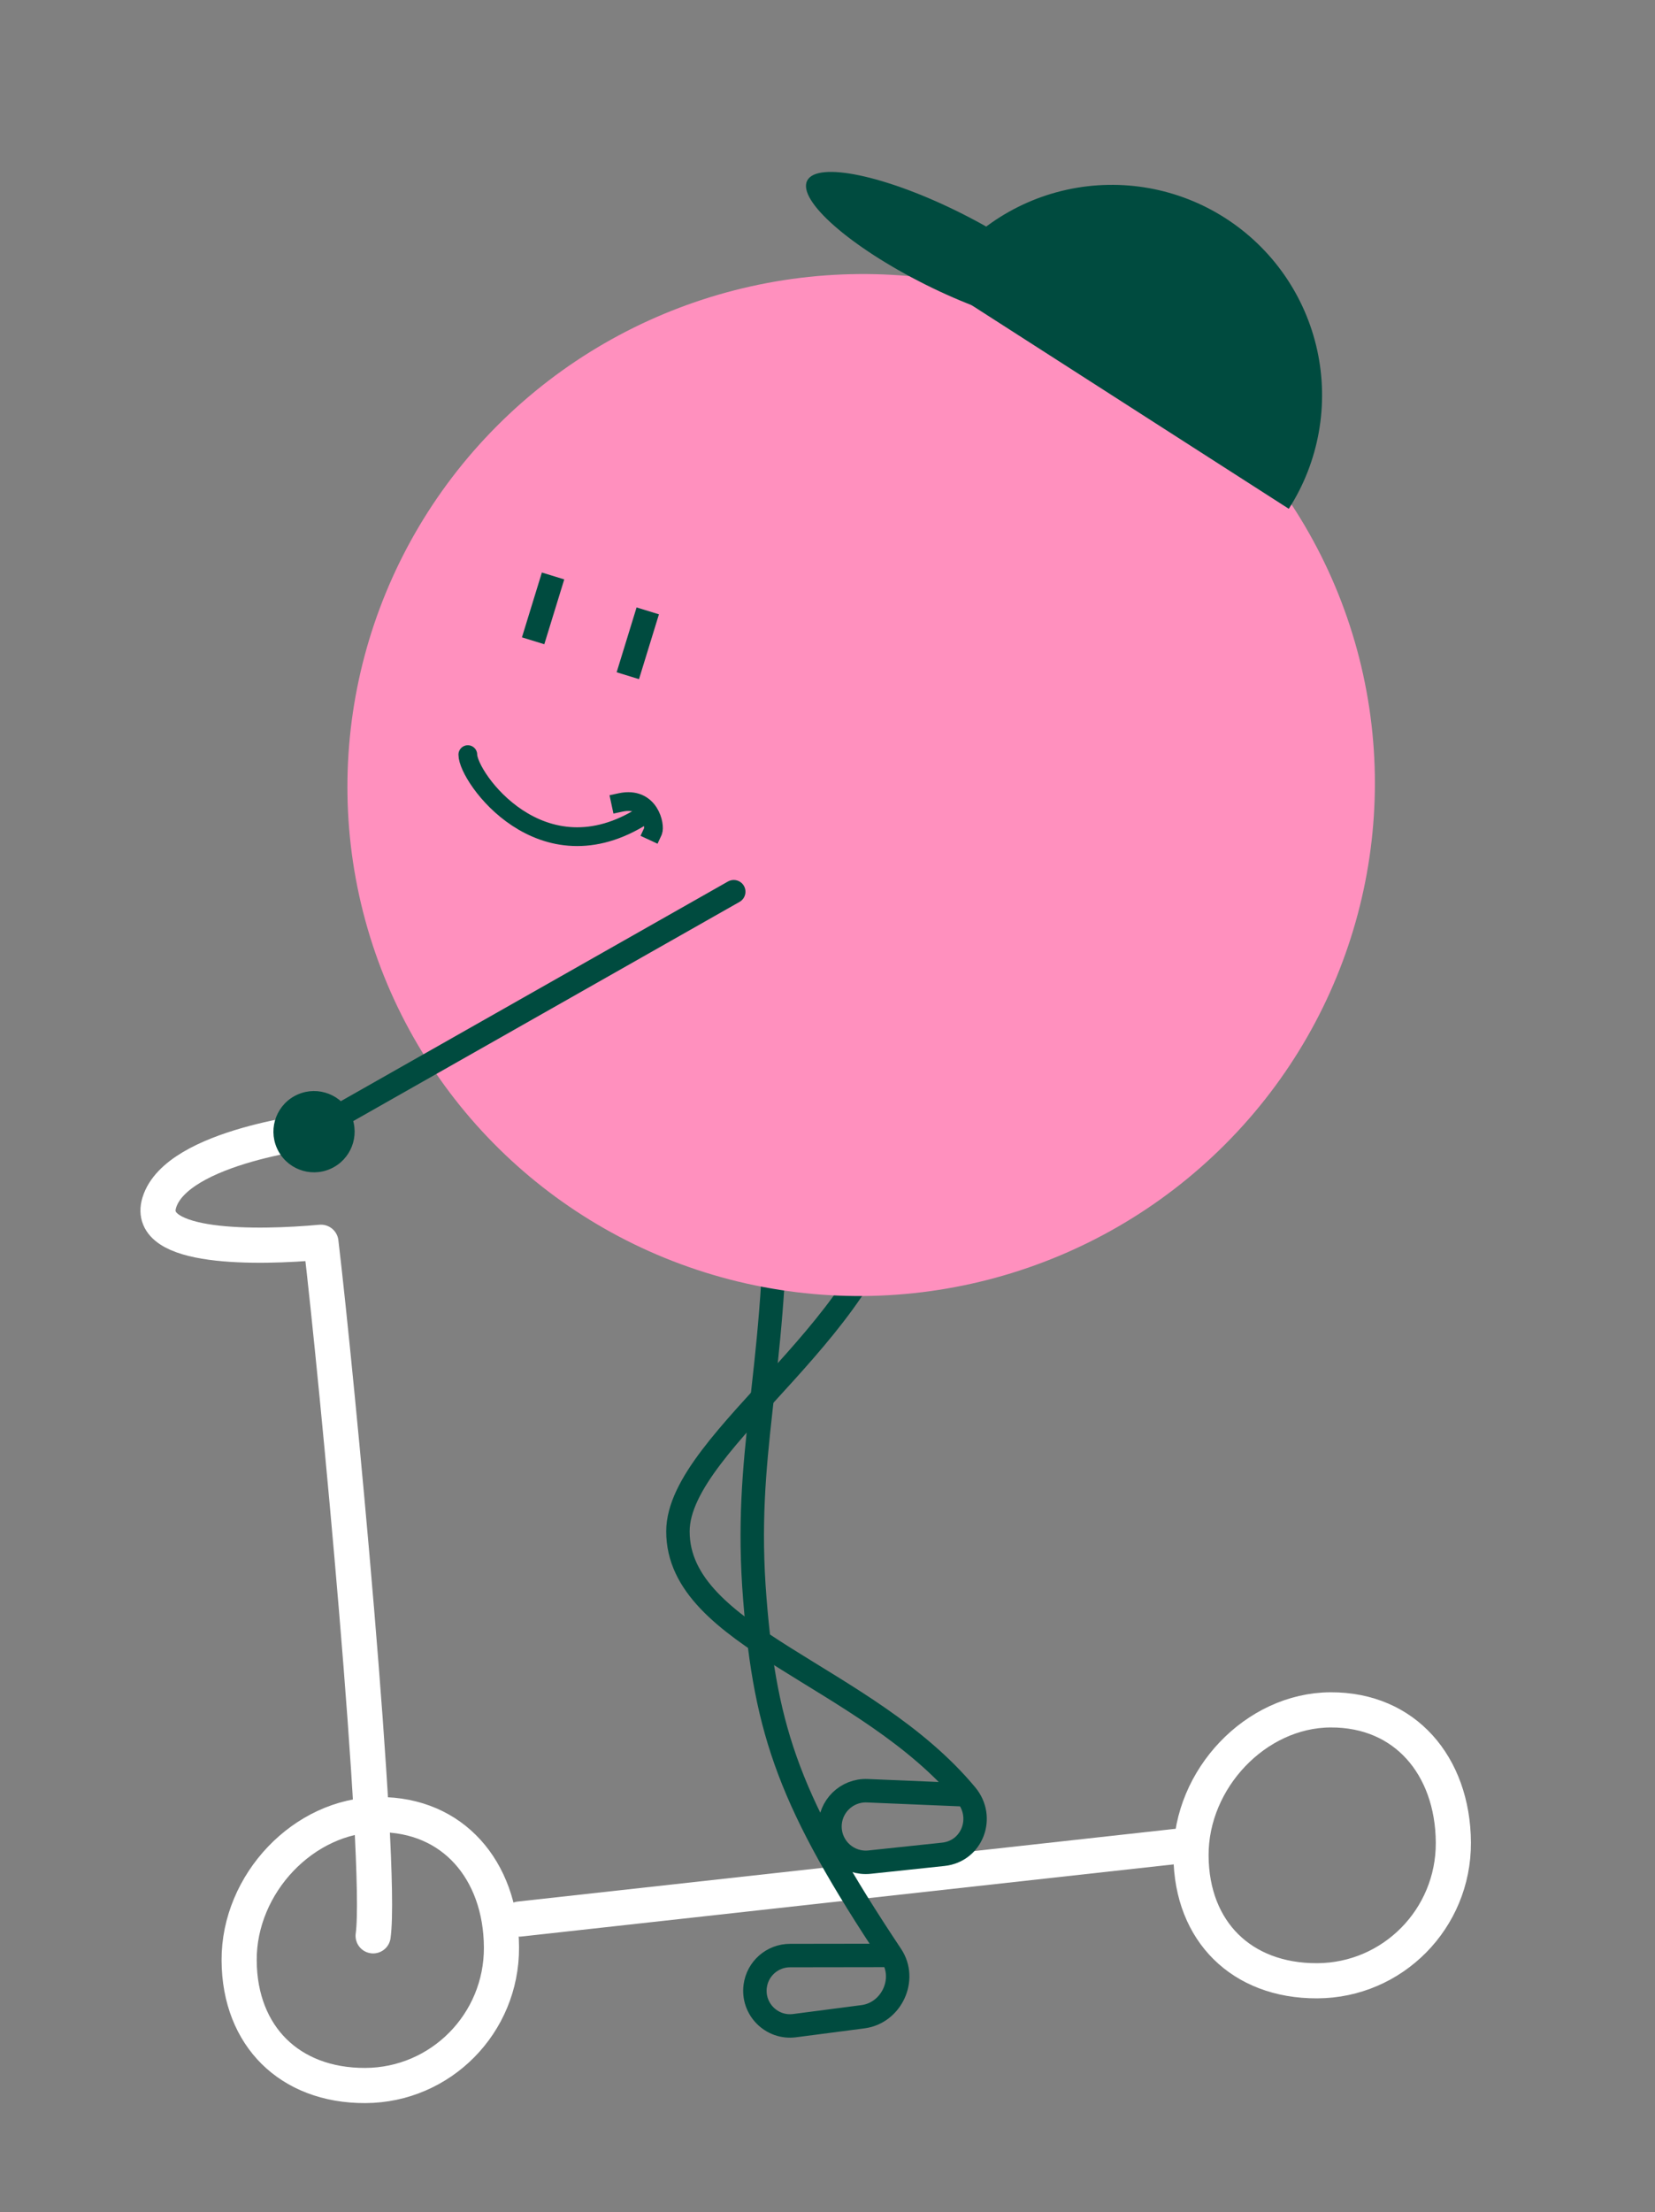 <svg xmlns="http://www.w3.org/2000/svg" width="137" height="183" viewBox="0 0 137 183" fill="none">
  <rect x="0" y="0" width="137" height="183" fill="#808080" stroke="none"/>
  <path d="M98.592 153.493C98.607 156.698 99.699 159.271 101.483 161.036C103.268 162.802 105.852 163.865 109.042 163.85C115.286 163.823 120.336 158.715 120.308 152.427C120.293 149.191 119.251 146.437 117.504 144.513C115.771 142.604 113.271 141.428 110.14 141.441C103.944 141.469 98.564 147.157 98.592 153.493Z" stroke="white" stroke-width="2.909"/>
  <path d="M43.011 158.744L97.616 152.707" stroke="white" stroke-width="2.909" stroke-linecap="round" stroke-linejoin="round"/>
  <path d="M19.796 162.156C19.81 165.361 20.902 167.935 22.686 169.7C24.471 171.466 27.055 172.528 30.245 172.514C36.489 172.486 41.539 167.378 41.511 161.091C41.496 157.855 40.454 155.101 38.707 153.177C36.974 151.268 34.474 150.091 31.343 150.105C25.147 150.132 19.767 155.821 19.796 162.156Z" stroke="white" stroke-width="2.909"/>
  <path d="M30.888 160.133C31.716 154.122 27.851 113.52 26.566 102.759C21.354 103.239 11.992 103.387 13.184 99.487C14.63 94.751 26.572 93.484 26.572 93.484" stroke="white" stroke-width="2.909" stroke-linecap="round" stroke-linejoin="round"/>
  <path d="M64.233 98.042C64.209 114.142 61.505 120.066 62.486 132.285C63.373 143.34 65.426 149.208 73.786 161.753M73.786 161.753V161.753C75.104 163.732 73.794 166.517 71.436 166.825L65.777 167.562C63.878 167.809 62.262 166.187 62.516 164.289V164.289C62.709 162.845 63.94 161.767 65.397 161.765L73.786 161.753Z" stroke="#004B3F" stroke-width="1.94" stroke-linecap="round" stroke-linejoin="round"/>
  <path d="M74.309 96.899C73.674 109.231 56.129 119.039 56.119 126.673C56.108 135.481 71.69 138.499 79.988 148.473M79.988 148.473V148.473C81.534 150.332 80.489 153.134 78.084 153.389L71.979 154.036C70.257 154.218 68.747 152.891 68.706 151.16V151.16C68.665 149.449 70.08 148.059 71.791 148.13L79.988 148.473Z" stroke="#004B3F" stroke-width="1.94" stroke-linecap="round" stroke-linejoin="round"/>
  <ellipse cx="71.286" cy="64.939" rx="42.547" ry="42.248" transform="rotate(-15.254 71.286 64.939)" fill="#FF90BE"/>
  <path d="M38.726 62.423C38.723 64.278 44.824 72.85 53.267 67.449" stroke="#004B3F" stroke-width="1.552" stroke-linecap="round" stroke-linejoin="round"/>
  <path d="M54.053 68.763C54.25 68.338 53.809 65.855 51.377 66.378" stroke="#004B3F" stroke-width="1.552" stroke-linecap="square" stroke-linejoin="round"/>
  <path d="M60.739 73.762L25.837 93.552" stroke="#004B3F" stroke-width="1.94" stroke-linecap="round" stroke-linejoin="round"/>
  <circle cx="3.361" cy="3.361" r="3.361" transform="matrix(-0.916 0.401 0.401 0.916 27.726 89.187)" fill="#004B3F"/>
  <line x1="53.621" y1="50.532" x2="51.971" y2="55.895" stroke="#004B3F" stroke-width="1.937"/>
  <line x1="45.782" y1="47.644" x2="44.132" y2="53.007" stroke="#004B3F" stroke-width="1.937"/>
  <path d="M106.686 42.088C109.178 38.203 110.025 33.488 109.04 28.979C108.055 24.47 105.32 20.537 101.435 18.045C97.551 15.553 92.835 14.707 88.326 15.691C83.818 16.676 79.885 19.412 77.393 23.296L92.039 32.692L106.686 42.088Z" fill="#004B3F"/>
  <ellipse cx="78.068" cy="20.58" rx="12.583" ry="3.3" transform="rotate(26.589 78.068 20.58)" fill="#004B3F"/>
</svg>